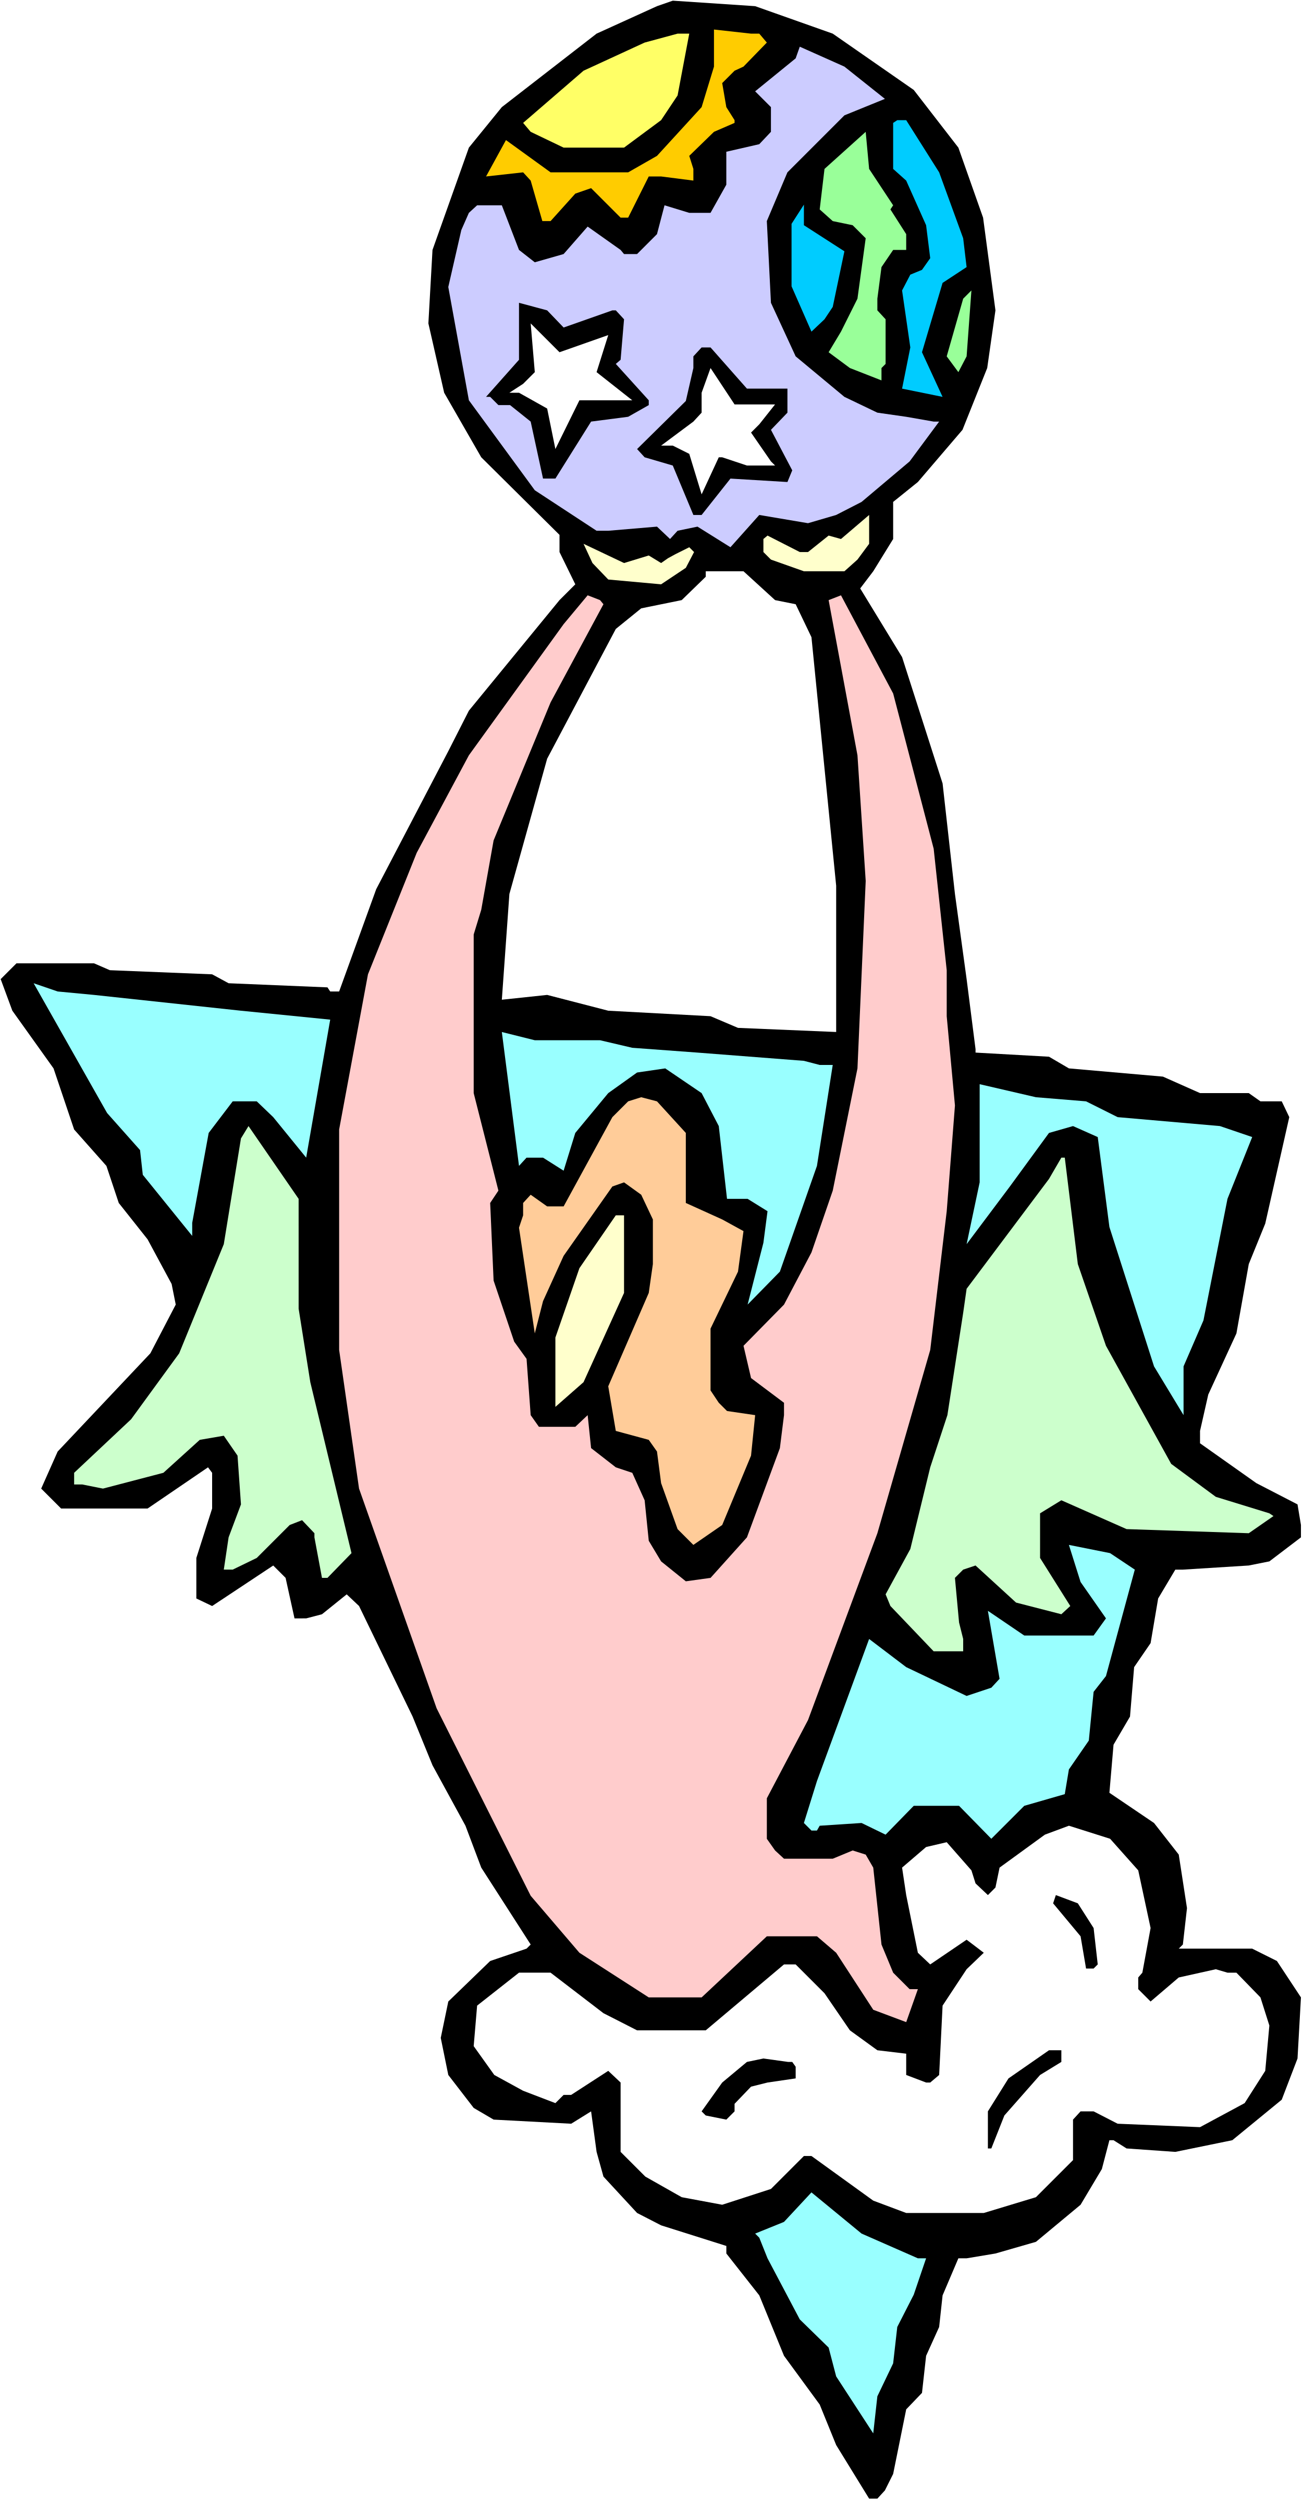 <?xml version="1.0" encoding="UTF-8" standalone="no"?>
<svg
   version="1.0"
   width="81.145mm"
   height="155.668mm"
   id="svg30"
   sodipodi:docname="Holding Heavens 2.wmf"
   xmlns:inkscape="http://www.inkscape.org/namespaces/inkscape"
   xmlns:sodipodi="http://sodipodi.sourceforge.net/DTD/sodipodi-0.dtd"
   xmlns="http://www.w3.org/2000/svg"
   xmlns:svg="http://www.w3.org/2000/svg">
  <rect width="100%" height="100%" fill="#808080" stroke="none"/>
  <sodipodi:namedview
     id="namedview30"
     pagecolor="#ffffff"
     bordercolor="#000000"
     borderopacity="0.25"
     inkscape:showpageshadow="2"
     inkscape:pageopacity="0.0"
     inkscape:pagecheckerboard="0"
     inkscape:deskcolor="#d1d1d1"
     inkscape:document-units="mm" />
  <defs
     id="defs1">
    <pattern
       id="WMFhbasepattern"
       patternUnits="userSpaceOnUse"
       width="6"
       height="6"
       x="0"
       y="0" />
  </defs>
  <path
     style="fill:#ffffff;fill-opacity:1;fill-rule:evenodd;stroke:none"
     d="M 0,588.353 H 306.69 V 0 H 0 Z"
     id="path1" />
  <path
     style="fill:#000000;fill-opacity:1;fill-rule:evenodd;stroke:none"
     d="m 196.004,7.918 19.067,13.25 10.503,13.574 5.817,16.482 2.909,21.815 -1.939,13.574 -5.817,14.543 -10.503,12.281 -5.817,4.686 v 8.726 l -4.686,7.595 -3.07,4.04 9.857,16.159 9.534,29.733 2.909,26.016 2.747,20.037 2.101,16.482 v 0.808 l 17.29,0.97 4.686,2.747 22.137,1.939 8.726,3.878 h 11.473 l 2.747,1.939 h 5.009 l 1.777,3.717 -5.656,25.047 -3.878,9.534 -2.909,16.321 -6.625,14.382 -1.939,8.564 v 2.909 l 13.25,9.372 9.695,5.009 0.808,4.848 v 2.909 l -7.433,5.656 -4.848,0.97 -15.512,0.97 h -1.777 l -4.04,6.787 -1.777,10.503 -3.878,5.656 -0.97,11.635 -3.878,6.625 -0.97,11.311 10.503,7.11 5.817,7.433 1.939,12.604 -0.97,8.564 -0.97,0.97 h 17.29 l 5.817,2.909 5.656,8.564 -0.808,14.382 -3.716,9.695 -11.634,9.534 -13.412,2.747 -11.473,-0.808 -3.07,-1.939 h -0.97 l -1.777,6.787 -5.009,8.403 -10.503,8.726 -9.534,2.747 -6.787,1.131 h -1.939 l -3.716,8.726 -0.808,7.433 -3.07,6.787 -0.97,8.726 -3.716,3.878 -3.07,15.19 -1.939,3.878 -1.777,1.939 h -1.939 l -7.756,-12.604 -3.878,-9.534 -8.402,-11.473 -5.817,-14.22 -7.756,-9.857 v -1.778 l -15.351,-4.848 -5.656,-2.909 -7.918,-8.564 -1.616,-5.817 -1.293,-9.534 -4.686,2.909 -18.259,-0.97 -4.686,-2.747 -5.979,-7.756 -1.777,-8.726 1.777,-8.564 9.857,-9.534 8.564,-2.909 0.97,-0.97 -11.634,-18.098 -3.716,-9.857 -7.756,-14.22 -4.686,-11.473 -12.604,-26.016 -2.909,-2.747 -5.817,4.686 -3.716,0.97 H 69.32 l -2.101,-9.534 -2.909,-2.909 -14.381,9.534 -3.716,-1.778 v -9.534 l 3.716,-11.635 v -8.403 l -0.97,-1.293 -14.22,9.695 H 14.381 l -4.686,-4.686 3.878,-8.726 21.814,-23.108 5.979,-11.473 -0.97,-4.848 -5.656,-10.503 -6.787,-8.564 -2.909,-8.726 -7.595,-8.564 -4.848,-14.382 -9.695,-13.574 -2.747,-7.433 3.716,-3.717 H 22.137 l 3.716,1.616 24.076,0.97 3.878,2.101 23.268,0.97 0.646,0.97 h 2.101 l 8.726,-24.077 16.967,-32.48 4.848,-9.534 21.329,-26.016 3.716,-3.717 -3.716,-7.595 v -4.04 l -18.421,-18.26 -8.726,-15.19 -3.716,-16.321 0.97,-17.29 8.564,-24.077 7.756,-9.534 22.299,-17.29 14.22,-6.464 3.716,-1.293 19.39,1.293 z"
     id="path2" />
  <path
     style="fill:#ffcc00;fill-opacity:1;fill-rule:evenodd;stroke:none"
     d="m 178.714,7.918 1.777,2.101 -5.494,5.656 -2.101,0.97 -2.909,2.909 0.97,5.656 1.939,3.07 v 0.646 l -4.848,2.101 -5.817,5.656 0.97,3.07 v 2.747 l -7.595,-0.97 h -2.909 l -4.848,9.695 h -1.777 l -6.948,-6.948 -3.716,1.293 -5.817,6.464 h -1.939 l -2.747,-9.534 -1.777,-1.939 -8.726,0.97 4.686,-8.564 10.503,7.595 h 18.259 l 6.787,-3.878 10.503,-11.473 2.909,-9.534 V 6.948 l 8.726,0.97 z"
     id="path3" />
  <path
     style="fill:#ffff66;fill-opacity:1;fill-rule:evenodd;stroke:none"
     d="m 159.485,22.461 -3.878,5.817 -8.726,6.464 h -14.22 l -7.756,-3.717 -1.777,-2.101 14.22,-12.281 14.381,-6.625 7.756,-2.101 h 2.747 z"
     id="path4" />
  <path
     style="fill:#ccccff;fill-opacity:1;fill-rule:evenodd;stroke:none"
     d="m 208.284,23.269 -9.534,3.878 -13.412,13.412 -4.848,11.473 0.97,19.229 5.817,12.604 11.473,9.534 7.756,3.717 6.787,0.97 6.463,1.131 h 1.293 l -6.948,9.372 -11.311,9.534 -5.979,3.07 -6.625,1.939 -11.473,-1.939 -6.787,7.595 -7.756,-4.848 -4.686,0.97 -1.777,1.939 -3.07,-2.909 -11.473,0.97 h -2.747 l -14.543,-9.534 -15.512,-21.168 -4.848,-26.663 3.07,-13.412 1.777,-4.04 1.939,-1.778 h 5.817 l 4.04,10.503 3.716,2.909 6.787,-1.939 5.655,-6.464 7.756,5.494 0.808,0.97 h 3.07 l 4.686,-4.686 1.777,-6.787 5.817,1.778 h 5.009 l 3.716,-6.625 v -7.756 l 7.756,-1.778 2.747,-2.909 v -5.817 l -3.716,-3.717 9.534,-7.756 0.97,-2.747 10.503,4.686 z"
     id="path5" />
  <path
     style="fill:#00ccff;fill-opacity:1;fill-rule:evenodd;stroke:none"
     d="m 221.049,40.559 5.655,15.513 0.808,6.787 -5.655,3.717 -4.848,16.321 4.848,10.503 -9.534,-1.939 1.939,-9.695 -1.939,-13.412 1.939,-3.717 2.747,-1.131 1.939,-2.747 -0.97,-7.756 -4.686,-10.503 -3.07,-2.747 V 28.925 l 0.97,-0.646 h 2.101 z"
     id="path6" />
  <path
     style="fill:#99ff99;fill-opacity:1;fill-rule:evenodd;stroke:none"
     d="m 210.223,48.316 -0.646,0.97 3.716,5.817 v 3.717 h -3.07 l -2.747,4.04 -0.97,7.433 v 2.747 l 1.939,2.101 v 10.503 l -0.97,0.97 v 2.909 l -7.433,-2.909 -5.009,-3.717 2.909,-4.848 3.878,-7.756 1.939,-14.22 -3.07,-3.07 -4.686,-0.97 -3.07,-2.747 1.131,-9.534 9.695,-8.726 0.808,8.726 z"
     id="path7" />
  <path
     style="fill:#00ccff;fill-opacity:1;fill-rule:evenodd;stroke:none"
     d="m 198.751,59.142 -2.747,13.089 -1.939,2.909 -3.07,2.909 -4.686,-10.665 V 52.679 l 2.909,-4.525 v 4.848 z"
     id="path8" />
  <path
     style="fill:#99ff99;fill-opacity:1;fill-rule:evenodd;stroke:none"
     d="m 225.574,87.582 -2.747,-3.717 3.878,-13.574 1.939,-1.939 -1.131,15.513 z"
     id="path9" />
  <path
     style="fill:#000000;fill-opacity:1;fill-rule:evenodd;stroke:none"
     d="m 132.662,77.079 11.473,-4.04 h 0.808 l 1.939,2.101 -0.808,9.534 -1.131,0.97 7.756,8.564 v 1.131 l -4.848,2.747 -8.726,1.131 -8.402,13.412 h -2.909 l -2.909,-13.412 -4.848,-3.878 h -2.747 l -1.939,-1.939 h -0.97 l 7.756,-8.726 V 71.262 l 6.625,1.778 z"
     id="path10" />
  <path
     style="fill:#ffffff;fill-opacity:1;fill-rule:evenodd;stroke:none"
     d="m 143.165,78.856 -2.747,8.726 8.402,6.625 h -12.442 l -5.655,11.473 -1.939,-9.534 -6.625,-3.717 h -2.262 l 3.232,-2.101 2.747,-2.747 -0.97,-11.473 6.787,6.787 z"
     id="path11" />
  <path
     style="fill:#000000;fill-opacity:1;fill-rule:evenodd;stroke:none"
     d="m 175.805,91.461 h 9.534 v 5.656 l -3.878,4.04 5.009,9.534 -1.131,2.747 -13.412,-0.808 -6.787,8.564 h -1.939 l -4.848,-11.635 -6.625,-1.939 -1.777,-1.939 11.473,-11.311 1.777,-7.756 V 83.866 l 1.939,-2.101 h 2.101 z"
     id="path12" />
  <path
     style="fill:#ffffff;fill-opacity:1;fill-rule:evenodd;stroke:none"
     d="m 182.43,95.177 -3.716,4.686 -1.939,1.939 4.686,6.787 0.97,0.97 h -6.625 l -5.817,-1.939 h -0.808 l -4.04,8.726 -2.909,-9.534 -3.878,-1.939 h -2.747 l 7.595,-5.656 1.939,-2.101 v -4.686 l 2.101,-5.817 5.655,8.564 z"
     id="path13" />
  <path
     style="fill:#ffffcc;fill-opacity:1;fill-rule:evenodd;stroke:none"
     d="m 201.821,131.697 -3.07,2.747 H 189.217 l -7.756,-2.747 -1.777,-1.778 v -3.07 l 0.97,-0.808 7.595,3.878 h 1.939 l 4.848,-3.878 2.909,0.808 6.625,-5.656 v 6.787 z"
     id="path14" />
  <path
     style="fill:#ffffcc;fill-opacity:1;fill-rule:evenodd;stroke:none"
     d="m 152.699,130.727 2.909,1.778 1.616,-1.131 1.777,-0.97 3.232,-1.616 1.131,1.131 -1.939,3.717 -5.817,3.878 -12.442,-1.131 -3.716,-3.878 -2.101,-4.525 9.534,4.525 z"
     id="path15" />
  <path
     style="fill:#ffffff;fill-opacity:1;fill-rule:evenodd;stroke:none"
     d="m 182.43,141.231 4.848,0.97 3.716,7.756 5.817,58.496 v 34.419 l -23.107,-0.97 -6.463,-2.747 -24.076,-1.293 -14.381,-3.717 -10.665,1.131 1.777,-24.885 8.887,-31.833 16.159,-30.541 5.979,-4.848 9.534,-1.939 5.656,-5.494 v -1.293 h 8.887 z"
     id="path16" />
  <path
     style="fill:#ffcccc;fill-opacity:1;fill-rule:evenodd;stroke:none"
     d="m 142.034,142.2 -12.442,23.108 -13.412,32.48 -2.909,16.321 -1.777,5.817 v 37.328 l 5.817,22.946 -1.939,2.909 0.808,18.26 4.848,14.382 2.909,4.04 0.97,13.25 1.939,2.747 h 8.564 l 2.909,-2.747 0.808,7.756 5.817,4.525 3.878,1.293 2.909,6.464 0.97,9.534 2.909,4.848 5.817,4.686 5.817,-0.808 8.564,-9.534 7.756,-21.007 0.97,-7.756 v -2.909 l -7.756,-5.817 -1.777,-7.595 9.534,-9.695 6.463,-12.281 5.009,-14.543 5.817,-28.763 1.939,-44.114 -1.939,-29.571 -6.787,-36.52 2.909,-1.131 12.281,23.108 9.534,36.52 3.07,28.602 v 10.827 l 1.939,21.007 -1.939,24.885 -3.878,32.641 -12.442,43.145 -16.32,43.953 -9.695,18.421 v 9.534 l 1.939,2.747 2.101,1.939 h 11.473 l 4.686,-1.939 3.07,0.97 1.777,3.07 1.939,18.098 2.747,6.625 3.878,3.878 h 1.939 l -2.747,7.756 -7.756,-2.909 -8.726,-13.412 -4.524,-3.878 h -11.796 l -15.351,14.382 H 152.699 L 136.378,459.565 124.906,446.153 102.769,402.039 84.509,350.33 79.823,317.688 v -51.871 l 6.787,-36.52 11.473,-28.602 12.281,-22.946 22.299,-30.864 5.655,-6.787 2.909,1.131 z"
     id="path17" />
  <path
     style="fill:#99ffff;fill-opacity:1;fill-rule:evenodd;stroke:none"
     d="m 22.137,234.146 34.579,3.717 21.006,2.101 -5.656,32.48 -7.756,-9.534 -3.878,-3.717 h -5.656 l -5.656,7.433 -3.878,21.168 v 3.07 L 33.61,276.482 32.964,270.665 25.207,261.939 7.918,231.398 l 5.656,1.939 z"
     id="path18" />
  <path
     style="fill:#99ffff;fill-opacity:1;fill-rule:evenodd;stroke:none"
     d="m 141.226,244.811 7.595,1.778 15.351,1.131 25.046,1.939 3.716,0.97 h 3.07 l -3.716,23.754 -8.726,24.885 -7.595,7.756 3.716,-14.543 0.97,-7.433 -4.686,-2.909 h -4.848 l -1.939,-17.129 -4.04,-7.756 -8.564,-5.817 -6.625,0.97 -6.787,4.848 -7.756,9.372 -2.747,8.888 -4.848,-3.07 h -3.878 l -1.777,1.939 -4.04,-31.51 7.756,1.939 z"
     id="path19" />
  <path
     style="fill:#99ffff;fill-opacity:1;fill-rule:evenodd;stroke:none"
     d="m 255.629,259.192 7.433,3.717 24.076,2.101 7.595,2.585 -5.817,14.543 -5.655,28.602 -4.686,10.827 v 11.473 l -6.948,-11.473 -10.503,-32.803 -2.747,-21.168 -5.817,-2.585 -5.655,1.616 -9.21,12.604 -10.18,13.574 3.07,-14.543 v -23.108 l 13.25,3.07 z"
     id="path20" />
  <path
     style="fill:#ffcc99;fill-opacity:1;fill-rule:evenodd;stroke:none"
     d="m 161.424,266.625 v 16.482 l 8.564,3.878 5.009,2.747 -1.293,9.534 -6.463,13.412 v 14.543 l 1.939,2.909 1.939,1.939 6.625,0.97 -0.97,9.534 -6.787,16.321 -6.787,4.686 -3.716,-3.717 -3.878,-10.827 -0.97,-7.433 -1.939,-2.747 -7.756,-2.101 -1.777,-10.503 9.534,-21.976 0.97,-6.787 v -10.503 l -2.747,-5.817 -4.04,-2.909 -2.747,0.97 -11.473,16.321 -4.848,10.665 -1.939,7.595 -3.716,-24.885 0.97,-2.909 v -2.909 l 1.777,-1.939 3.878,2.747 h 3.878 l 11.473,-21.007 3.716,-3.717 3.07,-0.97 3.716,0.97 z"
     id="path21" />
  <path
     style="fill:#ccffcc;fill-opacity:1;fill-rule:evenodd;stroke:none"
     d="m 70.29,307.993 2.747,17.29 9.695,40.236 -5.656,5.817 h -1.293 l -1.777,-9.534 v -0.97 l -2.909,-3.07 -2.909,1.131 -7.756,7.756 -5.656,2.747 h -2.101 l 1.131,-7.595 2.909,-7.756 -0.808,-11.473 -3.232,-4.686 -5.656,0.97 -8.564,7.756 -14.22,3.717 -4.848,-0.97 h -1.939 v -2.747 l 13.412,-12.604 11.311,-15.513 10.503,-25.693 4.04,-24.885 1.777,-2.909 11.796,17.129 z"
     id="path22" />
  <path
     style="fill:#ccffcc;fill-opacity:1;fill-rule:evenodd;stroke:none"
     d="m 253.69,297.489 6.625,19.229 15.351,27.794 10.503,7.756 12.604,3.878 0.97,0.646 -5.817,4.04 -28.762,-0.97 -15.351,-6.787 -5.009,3.07 v 10.503 l 7.11,11.311 -2.101,1.939 -10.665,-2.747 -9.534,-8.726 -2.909,0.97 -1.939,1.939 0.97,10.503 0.97,3.878 v 2.909 h -6.948 l -10.18,-10.665 -1.131,-2.747 5.817,-10.665 4.686,-19.229 4.04,-12.281 3.716,-24.077 0.808,-5.656 19.39,-25.855 2.909,-5.009 h 0.808 z"
     id="path23" />
  <path
     style="fill:#ffffcc;fill-opacity:1;fill-rule:evenodd;stroke:none"
     d="m 146.882,304.276 -9.534,21.007 -6.625,5.817 v -16.321 l 5.655,-16.321 8.564,-12.443 h 1.939 z"
     id="path24" />
  <path
     style="fill:#99ffff;fill-opacity:1;fill-rule:evenodd;stroke:none"
     d="m 267.101,369.397 -6.787,25.047 -2.909,3.717 -1.131,11.473 -4.686,6.787 -0.97,5.817 -9.534,2.747 -7.756,7.756 -7.595,-7.756 h -10.665 l -6.625,6.787 -5.655,-2.747 -9.857,0.646 -0.646,1.131 h -1.293 l -1.777,-1.778 3.07,-9.857 12.281,-33.449 8.726,6.625 14.22,6.787 5.817,-1.939 1.939,-2.101 -2.747,-15.998 8.564,5.817 h 16.32 l 2.909,-4.04 -5.979,-8.564 -2.747,-8.726 9.695,1.939 z"
     id="path25" />
  <path
     style="fill:#ffffff;fill-opacity:1;fill-rule:evenodd;stroke:none"
     d="m 267.909,440.174 2.909,13.574 -1.939,10.503 -0.97,1.131 v 2.747 l 2.909,2.909 6.625,-5.656 8.726,-1.939 2.747,0.808 h 2.101 l 5.655,5.817 2.101,6.625 -0.97,10.665 -4.848,7.595 -10.503,5.656 -19.39,-0.808 -5.655,-2.909 h -3.07 l -1.777,1.939 v 9.534 l -8.726,8.726 -12.281,3.717 h -18.259 l -7.756,-2.909 -14.543,-10.503 H 189.217 l -7.756,7.756 -11.473,3.717 -9.534,-1.778 -8.564,-4.848 -5.817,-5.817 v -16.321 l -2.909,-2.747 -8.726,5.656 h -1.777 l -1.939,1.939 -7.595,-2.909 -6.787,-3.717 -4.848,-6.787 0.808,-9.534 9.857,-7.756 h 7.433 l 12.442,9.534 7.918,4.04 h 16.159 l 18.421,-15.513 h 2.747 l 6.787,6.787 5.979,8.726 6.463,4.686 6.787,0.808 v 5.009 l 4.686,1.778 h 0.97 l 2.101,-1.778 0.808,-16.321 5.655,-8.564 4.04,-3.878 -4.04,-3.07 -8.564,5.817 -2.909,-2.747 -2.747,-13.574 -0.97,-6.464 5.656,-4.848 4.848,-1.131 5.817,6.625 0.97,3.07 2.909,2.747 1.777,-1.778 0.97,-4.686 10.665,-7.756 5.656,-2.101 9.695,3.07 z"
     id="path26" />
  <path
     style="fill:#000000;fill-opacity:1;fill-rule:evenodd;stroke:none"
     d="m 257.406,453.748 0.97,8.564 -0.97,0.97 h -1.777 l -1.293,-7.595 -6.463,-7.756 0.646,-1.939 5.171,1.939 z"
     id="path27" />
  <path
     style="fill:#000000;fill-opacity:1;fill-rule:evenodd;stroke:none"
     d="m 249.812,485.258 -5.009,3.07 -8.402,9.534 -3.07,7.756 H 232.522 v -8.726 l 4.848,-7.756 9.534,-6.625 h 2.909 z"
     id="path28" />
  <path
     style="fill:#000000;fill-opacity:1;fill-rule:evenodd;stroke:none"
     d="m 186.47,485.258 0.808,1.131 v 2.747 l -6.625,0.97 -3.878,0.97 -3.878,4.04 v 1.778 l -1.939,1.939 -4.848,-0.97 -0.97,-0.97 4.848,-6.787 5.817,-4.848 3.878,-0.808 5.817,0.808 z"
     id="path29" />
  <path
     style="fill:#99ffff;fill-opacity:1;fill-rule:evenodd;stroke:none"
     d="m 216.04,531.473 h 1.939 l -2.909,8.564 -3.878,7.595 -0.97,8.564 -3.716,7.756 -0.97,8.726 -8.726,-13.412 -1.777,-6.787 -6.787,-6.625 -7.595,-14.382 -1.939,-4.848 -0.97,-0.97 6.787,-2.747 6.463,-6.948 11.796,9.695 z"
     id="path30" />
</svg>
